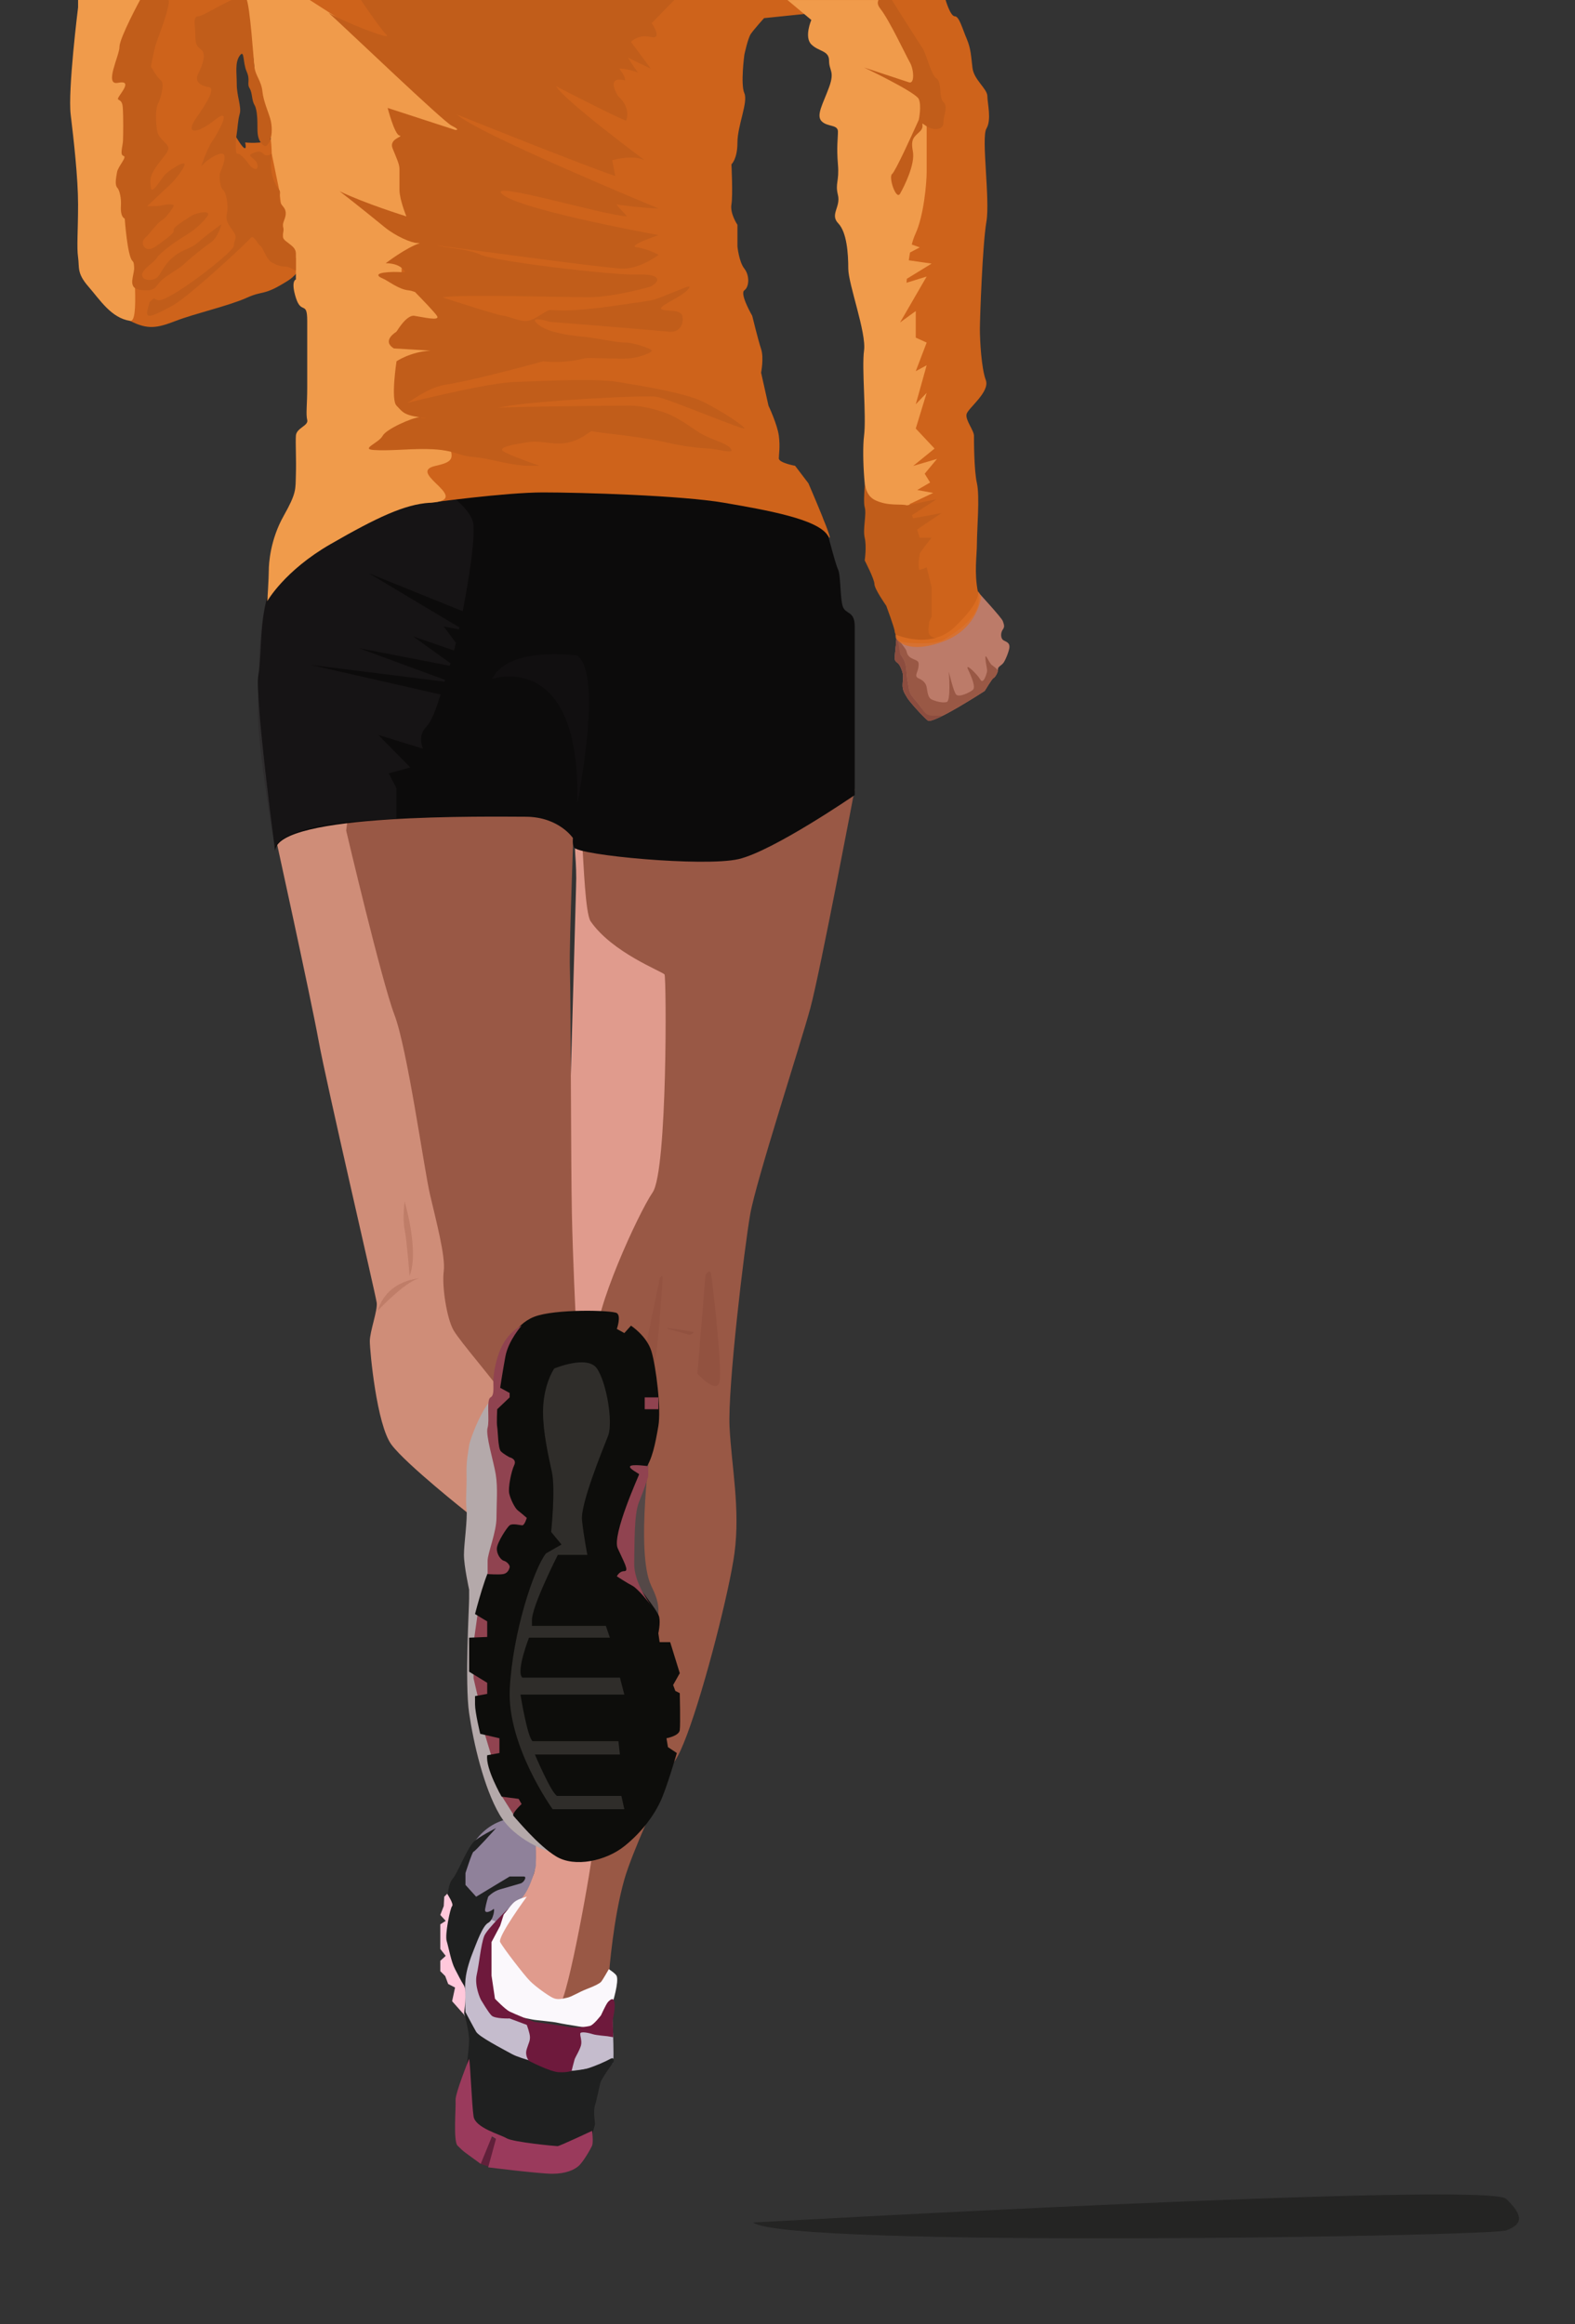 <?xml version="1.0" encoding="utf-8"?>

<!DOCTYPE svg PUBLIC "-//W3C//DTD SVG 1.1//EN" "http://www.w3.org/Graphics/SVG/1.1/DTD/svg11.dtd">
<svg version="1.1" id="Layer_1" xmlns="http://www.w3.org/2000/svg" xmlns:xlink="http://www.w3.org/1999/xlink" x="0px" y="0px"
	 viewBox="-275.943 -407.085 1084.57 1600" enable-background="new -275.943 -407.085 1084.57 1600" xml:space="preserve">
<rect x="-275.943" y="-407.085" width="1084.57" height="1600" fill="#333333" stroke="none"/>
<g>
	<g>
		<defs>
			<rect id="SVGID_1_" x="-275.943" y="-407.085" width="1084.57" height="1600"/>
		</defs>
		<clipPath id="SVGID_2_">
			<use xlink:href="#SVGID_1_"  overflow="visible"/>
		</clipPath>
		<g clip-path="url(#SVGID_2_)">
			<path fill="#995845" d="M278.701,141.634c-12.216,2.714-44.793,20.361-44.793,20.361l-108.589-16.966l-4.412,35.8
				v21.379l4.412,33.764c0,0,6.786,18.325,8.144,21.719s4.115,35.291,4.115,35.291s-8.865,79.406-9.545,114.02
				c-0.678,34.613-4.072,98.409-2.714,116.734c1.358,18.325,25.791,94.337,20.361,123.522
				c-5.43,29.185,0,50.222,8.144,68.546s4.75,42.079,8.144,54.974c1.093,4.149,3.032,11.044,5.562,17.87
				l-38.139,43.213l-21.719,134.645l2.376,8.218c0,0,32.917-17.985,33.255-21.717
				c0.338-3.732,3.054-39.365,10.689-66.172c5.188-18.215,23.177-57.511,34.179-80.842
				c0.314-0.397,0.629-0.806,0.943-1.281c2.274-3.413,4.972-9.443,7.886-17.182l0.004-0.01
				c12.723-33.839,29.519-100.48,32.831-125.332c4.072-30.541-2.036-59.724-3.392-86.873
				c-1.356-27.149,10.18-123.52,14.252-146.597c4.072-23.077,34.613-116.734,41.399-141.846
				c6.788-25.111,30.541-150.669,30.541-150.669s-21.684,2.749-33.901,5.457L278.701,141.634z"/>
			<path fill="#E09B8D" d="M181.642,263.798c-1.358-2.036-35.971-14.931-50.902-36.649
				c-3.604-5.241-4.901-41.583-5.43-48.383c-0.495,0.257-1.661-19.363-3.14-10.154
				c-3.946,4.2-1.272,12.216-1.272,29.014c0,4.121-9.162,321.433-9.162,332.896
				c0,15.611,25.111,4.75,23.075-14.931c-2.036-19.681,28.505-86.873,38.685-101.805
				c10.201-14.945,9.529-147.961,8.165-149.997L181.642,263.798z"/>
			<path fill="#CF8D78" d="M-87.793,161.995c0,0,25.791,117.414,31.219,147.275s39.363,175.101,40.043,180.532
				s-4.75,19.683-4.75,26.469c0,6.786,4.75,57.688,14.931,71.262c10.18,13.574,52.26,46.83,52.26,46.83
				l40.89-86.193c0,0-26.638,6.108-28.674-20.361c-2.036-26.469-7.928-66.624-7.928-66.624l-13.11-73.186
				L-8.724,141.634l-79.083,20.361H-87.793z"/>
			<path fill="#995845" d="M-37.561,164.703c0,0,24.433,103.839,33.255,126.914
				c8.822,23.075,20.361,105.875,24.433,123.522c4.072,17.645,10.858,42.755,9.502,52.936
				c-1.356,10.18,2.036,32.577,6.786,40.721c4.75,8.144,28.505,35.293,33.935,44.115
				c5.43,8.822,42.757,41.399,42.757,41.399l12.216-34.613l-4.75-58.366c0,0-2.036-40.723-2.714-73.3
				c-0.678-32.577-0.678-145.917-1.358-167.635c-0.68-21.719,3.392-105.197,2.714-118.77
				c-0.678-13.572-133.159-19.003-143.272-14.252s-13.499,37.321-13.499,37.321L-37.561,164.703z"/>
			<path fill="#0C0B0B" d="M-86.435,178.955c0,0-14.252-106.555-11.538-121.486s0-48.865,11.538-65.154
				S20.125-80.718,62.198-74.386s73.976-1.173,93.659-0.491s92.981,6.79,104.517,11.54
				c11.538,4.75,29.273,10.048,30.702,13.67c1.429,3.622,7.985,30.443,10.021,34.515s1.356,20.361,3.392,25.791
				c2.036,5.43,8.144,2.716,8.144,13.574s0,116.056,0,116.056s-56.332,38.685-80.085,44.115
				c-23.753,5.43-110.524-2.669-113.24-8.097s2.293-18.742,2.293-18.742l-2.838,12.554
				c0,0-9.734-14.898-32.811-14.898s-172.422-2.728-172.422,23.741L-86.435,178.955z"/>
			<path opacity="0.4" fill="#262225" enable-background="new    " d="M27.471,71.064l-89.461-20.369l92.193,11.524
				c0.124-0.403,0.248-0.808,0.373-1.212l-59.31-21.851l62.475,12.113c0.179-0.517,0.366-1.093,0.56-1.712
				L8.446,31.013l28.281,9.767c0.423-1.672,0.857-3.463,1.303-5.345l-8.395-11.209l10.473,1.993
				c0.098-0.452,0.195-0.904,0.295-1.362l-62.397-37.282l64.678,26.141c4.561-23.262,8.505-49.725,7.311-60.076
				C47.96-64.006-2.942-89.795-2.942-89.795S-84.384-15.819-91.146,1.952s-6.813,55.528-7.157,80.64
				s11.528,93.706,11.528,93.706c8.47-18.958,83.833-19.497,83.833-19.497v-21.277l-5.312-10.18l14.896-4.072
				l-22.099-22.397l30.838,9.502c0,0-4.178-8.669,2.099-14.931c3.767-3.787,6.902-12.583,9.997-22.397L27.471,71.064
				z"/>
			<path fill="#CE631B" d="M-195.161-407.085c0,0-0.474,197.16,0,199.874c0.474,2.714-3.219,14.931,8.808,21.039
				c12.027,6.108,18.325,5.09,31.465,0c13.141-5.09,36.556-10.372,48.772-15.875
				c12.216-5.503,11.198-0.884,28.505-11.846S-56.232-259-57.25-266.362s-7.472-35.859-14.924-35.859
				c-7.452,0-12.216-12.216-17.647-8.822c-5.43,3.394-17.306,2.036-17.306,2.036s2.675,10.954-6.108-3.512
				c-8.784-14.466-9.17-43.657-10.188-57.91c-1.018-14.252,8.144-22.926,8.144-22.926s52.211,0,58.172-1.262
				s26.491,8.067,35.098,13.583c8.607,5.516,34.654,28.59,41.108,37.075c6.454,8.484,30.201,30.201,30.201,30.201
				s-1.358,4.75-7.804,4.75s-32.577-19.003-27.487,0s14.252,32.948,14.252,36.154s-6.927,14.747-6.927,14.747
				s-5.933,1.114-11.398,8.822s-24.282,12.992-23.339,23.464c0.943,10.472,3.129,25.54,0,36.16
				s0.075,21.819,0,28.945c-0.075,7.126,1.961,25.113,5.015,32.917s11.282,10.982,9.162,20.701
				s4.072,32.726,4.072,32.726l15.271,13.424c0,0,51.834-7.126,77.837-7.126s95.229,2.036,124.752,7.126
				c29.523,5.09,64.136,11.198,71.262,22.397c7.126,11.198-13.234-35.821-13.234-35.821l-9.162-12.027
				c0,0-11.198-2.036-11.198-5.09s1.018-7.804,0-15.611s-7.126-20.701-7.126-20.701l-5.09-22.737
				c0,0,2.036-10.18,0-16.288c-2.036-6.108-6.108-22.837-6.108-22.837s-8.808-15.169-5.422-17.545
				c3.386-2.376,3.74-10.18,0-14.931c-3.74-4.75-4.758-15.279-4.758-15.279v-14.896
				c0,0-5.224-7.676-4.139-14.018c1.085-6.342,0-27.619,0-27.619s4.139-3.494,4.139-15.032
				c0-11.538,7.481-27.827,4.758-33.935s0-26.469,0-26.469s2.368-11.198,4.404-14.252
				c2.036-3.054,9.162-10.954,9.162-10.954l35.631-3.675l34.959,2.413l26.377,137.774
				c0,0-10.427,43.097-11.445,50.902c-1.018,7.804-5.09,32.237-4.072,36.309s2.036,49.884,2.036,49.884l1.452,61.4
				c0,0,11.257,67.891,12.029,70.945c0.772,3.054,12.988,25.451,15.024,29.523
				c2.036,4.072,18.325,6.108,21.379,5.09c3.054-1.018,19.343-26.469,19.343-26.469s-2.712-5.428-5.428-19.003
				c-2.716-13.575-0.692-24.779-0.692-33.941s2.036-31.94,0-40.911s-2.036-28.994-2.036-32.726
				c0-3.732-6.108-10.858-5.09-14.931s16.288-15.299,13.234-23.429c-3.054-8.13-4.072-27.214-4.072-34.98
				s1.832-58.679,4.479-73.95c2.653-15.271-3.667-58.028,0-64.136c3.671-6.108,0.727-17.306,0.672-22.397
				c-0.055-5.09-9.223-11.198-10.241-19.343s-1.018-13.234-4.072-20.361c-3.054-7.126-5.09-15.271-8.144-15.271
				c-3.054,0-6.291-11.198-6.291-11.198h-570.383L-195.161-407.085z"/>
			<path fill="#F09B4B" d="M355.725-69.77l8.82-5.137l-3.73-6.061l8.482-10.18l-16.392,4.821l14.694-11.948
				l-12.939-13.782l7.511-24.563l-7.511,7.863l7.511-26.866l-7.511,4.072l7.511-19.683l-7.511-3.394v-18.325
				l-10.813,7.884l18.325-31.638l-13.89,4.298c0.079-0.898,0.159-1.812,0.242-2.739l17.04-10.459l-15.692-2.256
				c0.246-1.82,0.525-3.626,0.851-5.394l6.697-3.524l-5.508-1.953c0.7-2.706,1.543-5.241,2.586-7.497
				c5.64-12.216,7.676-34.613,7.676-42.757s0-20.021,0-20.021v-39.007l-31.335-59.046h-64.531l16.433,13.723
				c0,0-5.09,11.728,0,16.818c5.09,5.09,12.216,4.072,12.216,11.198s4.072,7.126,0,18.325
				c-4.072,11.198-9.162,19.343-5.09,23.415c4.072,4.072,11.198,2.036,11.198,7.126c0,5.09-1.018,10.384,0,22.498
				c1.018,12.115-2.036,12.825,0,21.124c2.036,8.299-5.679,13.389,0.214,19.497
				c5.892,6.108,6.912,20.701,6.912,31.219s12.558,44.115,10.86,56.332c-1.698,12.216,1.698,45.133,0,58.706
				c-1.698,13.572,0.713,47.518,4.072,49.884c3.355,2.366,9.5,6.448,16.627,7.466s11.862,1.478,10.86-7.466
				c-0.083-0.725-0.134-1.704-0.171-2.865l16.201-7.656l-10.974-2.016L355.725-69.77z"/>
			<path d="M-48.352-393.362c-1.786-1.613-2.791-2.525-2.791-2.525c0.346,0.77,1.323,1.627,2.789,2.525H-48.352z"/>
			<path fill="#F09B4B" d="M2.814-367.382l-16.213-8.144l-58.781-37.667l-149.999-21.379v32.577
				c0,0-7.126,56.973-5.09,73.789c2.036,16.816,5.09,43.753,5.09,61.843c0,18.09-1.018,29.289,0,36.415
				s-1.018,10.809,7.126,20.165s15.649,21.574,28.694,23.61c13.045,2.036-16.565-145.919,12.957-224.313
				l66.512-2.036c0,0,4.744,39.972,5.471,45.946c0.727,5.974,2.602,31.04,7.513,38.364
				c4.911,7.324,5.09,27.039,5.09,27.039l5.09,24.73c0,0,2.842,21.277,2.714,25.791s0.004,13.861,0.004,13.861
				s8.818,4.803,8.818,7.857s0,14.252,0,14.252s-3.732,0.827,0,12.63c3.732,11.803,7.804,1.663,7.804,15.896
				c0,14.232,0,19.322,0,26.448s0,6.9,0,19.229c0,12.328-1.018,18.439,0,22.511
				c1.018,4.072-7.466,5.43-7.804,10.858c-0.338,5.428,0.34,16.437,0,26.713c-0.34,10.276,0.678,12.312-8.484,28.601
				S-90.853-19.219-90.853-14.129s-1.018,20.908-1.018,20.908s11.683-20.91,43.505-39.235S2.798-59.942,20.104-60.96
				s10.18-7.507,4.072-13.424c-6.108-5.917-9.162-9.991,0-12.027s11.895-3.936,10.528-9.602
				c-1.366-5.666-20.709-23.653-20.709-23.653s-8.336-9.291-14.171-9.158c5.137-3.162,14.222-9.181,18.243-11.656
				c6.534-4.025,2.036-10.066-4.072-10.066s12.216-16.288,12.216-16.288s-33.693-5.603-29.183-11.876
				c4.51-6.273,32.718-6.686,34.273-6.448c1.556,0.238-17.306-15.948-18.597-19.689
				c-1.042-3.019-12.962-6.442-12.281-11.87s-1.712-16.288,8.985-18.18s22.906-12.361,17.816-13.379
				c-5.09-1.018-14.252-36.649-14.252-36.649l-3.054-24.093c0,0,23.755-2.714,25.111,0
				c1.356,2.714,4.75,4.75,9.502,0c4.752-4.75-14.252-33.935-17.306-36.989
				c-3.054-3.054-24.433-21.379-24.433-21.379L2.814-367.382z"/>
			<path fill="#E09B8D" d="M123.288,836.278c-7.126-2.374-33.255-2.714-33.255-2.714s5.351,39.87,1.486,49.709
				s-10.86,17.241-13.809,22.621s-7.369,13.864-9.4,18.954c-2.032,5.09,4.905,19.005,6.697,22.737
				c1.792,3.732,10.614,15.802,16.382,18.929c5.768,3.127,12.556,7.878,17.985,6.181s23.075-100.107,23.075-108.929
				c0-8.822-2.036-25.145-9.162-27.507L123.288,836.278z"/>
			<g>
				<path fill="#C15D1A" d="M-79.166-241.146c-4.268-3.394-0.482-6.108-1.841-9.502s4.75-8.822,0-14.252
					s-0.678-8.822-2.714-11.538c-2.036-2.716-4.072-6.108-5.09-11.538c-1.018-5.43,0-13.192,0-13.192
					s-3.732,2.333-5.768,0c-2.036-2.333-4.75-1.739-8.144,0c-3.394,1.739,3.394,3.011,4.072,7.763
					c0.678,4.752-4.072,2.036-5.43,0c-1.358-2.036-6.108-8.144-8.144-7.763c-2.036,0.381-1.358-9.883-0.678-13.955
					c0.68-4.072,0.678-8.822,2.036-13.574s-2.036-12.216-2.036-20.361s-1.358-14.931,2.036-19.683
					c3.394-4.752,2.036,4.75,4.75,10.858s0,8.144,2.036,11.538c2.036,3.394,1.358,8.144,3.394,11.538
					s2.036,11.538,2.036,16.288c0,4.75,0.678,8.144,3.394,10.858c2.716,2.714,4.072,0,5.43-3.394
					c1.358-3.394,1.358-9.502,0-14.252c-1.358-4.75-4.75-12.216-5.43-19.003
					c-0.68-6.786-4.75-10.858-5.43-16.288c-0.68-5.43-2.991-42.352-5.707-47.782
					c-2.716-5.43-28.906,12.493-32.978,12.493s-2.036,6.786-2.036,12.894s0.678,7.466,4.072,10.18
					c3.394,2.714,1.358,9.502-2.036,16.288c-3.394,6.786,3.394,8.822,7.466,9.502
					c4.072,0.68-0.678,9.502-8.822,21.039c-8.144,11.536,0,11.538,12.894,1.358
					c12.894-10.18,1.358,10.18-2.036,14.931c-3.394,4.75-7.466,16.966-7.466,16.966s6.108-6.786,12.894-8.441
					c6.786-1.655,0.678,11.156,0,13.192s0,10.18,2.036,11.538c2.036,1.358,4.072,10.858,2.714,16.288
					c-1.358,5.43,2.036,8.822,4.75,12.894s0,5.43,0,9.502s-45.469,39.365-52.258,37.329
					c-1.193-0.358-2.079-0.804-2.72-1.315c-0.721,0.621-1.462,1.216-2.172,1.851
					c-0.279,0.248-0.564,0.47-0.847,0.7c-0.344,2.146-1.724,5.21-1.724,7.588c0,4.072,5.43,1.358,16.966-4.75
					c11.536-6.108,52.26-44.115,54.296-46.83c2.036-2.714,4.75,4.072,6.786,5.43
					c2.036,1.358,4.072,9.502,8.144,11.538c4.072,2.036,6.108,2.714,9.502,2.714s6.786,4.072,6.786,2.036v-10.858
					c0-4.074-2.722-5.43-6.992-8.824L-79.166-241.146z"/>
				<path fill="#C15D1A" d="M-164.483-214.337c4.072-3.732,12.216-7.804,15.611-11.198
					c3.394-3.394,13.574-11.538,18.325-14.814c4.75-3.276,7.126-12.335,7.126-12.335s-10.52,7.466-15.948,12.335
					s-10.18,4.634-16.288,9.384c-6.108,4.75-8.144,9.502-10.858,13.574c-2.714,4.072-10.858,4.072-11.538,0
					c-0.68-4.072,8.144-8.822,10.18-12.216c2.036-3.394,12.216-10.858,19.003-14.931
					c6.786-4.072,12.216-8.822,15.611-13.574c3.394-4.752-7.466-2.714-11.538,0
					c-4.072,2.714-12.216,7.466-11.538,9.502c0.678,2.036-5.43,6.108-10.858,10.18s-8.822,3.394-10.18,0
					c-1.358-3.394,2.714-6.108,2.714-6.108s8.144-10.18,10.18-10.911c2.036-0.731,8.144-8.769,8.144-10.127
					c0-1.358-6.786-0.678-8.822,0c-2.036,0.678-9.502,0.434-9.502,0.434l-0.012,0.006
					c6.039-5.412,12.119-11.546,14.265-13.336c4.072-3.394,11.538-12.693,11.538-15.509s-11.538,4.648-14.252,8.042
					c-2.714,3.394-8.281,12.894-8.892,8.144c-0.611-4.75-1.289-7.941,4.819-16.187
					c6.108-8.246,9.502-10.282,5.43-14.354c-4.072-4.072-5.43-5.43-6.108-9.502
					c-0.678-4.072-1.358-13.574,0.678-17.646c2.036-4.072,4.75-14.252,2.036-16.288
					c-2.714-2.036-6.857-9.5-6.857-9.5s2.105-11.538,3.461-15.611c1.356-4.072,10.093-26.129,8.735-30.201
					c-1.358-4.072-19.683,0-19.683,0s-14.165,26.129-14.165,32.237c0,6.108-10.856,26.809-1.016,24.773
					c9.84-2.036,2.545,6.277,0.509,9.671c-2.036,3.394,2.266,0.35,2.757,7.136
					c0.491,6.786,0.35,18.974,0.163,23.046c-0.187,4.072-2.348,9.785,0.366,10.463
					c2.714,0.678-3.803,7.202-4.481,11.274c-0.678,4.072-1.637,8.653,0.212,10.689
					c1.849,2.036,2.7,8.038,2.51,11.432c-0.159,2.853-0.432,8.211,2.594,9.855c0,0,1.818,25.542,5.212,28.936
					s-0.678,11.538,0,15.611s4.072,4.75,10.18,4.75C-168.555-207.211-168.555-210.605-164.483-214.337z"/>
				<path fill="#C15D1A" d="M208.11-130.526c-12.216-6.108-42.079-10.858-58.368-13.575s-50.224-0.678-71.262,0
					c-16.419,0.529-56.812,10.154-73.76,14.354c6.239-3.881,15.47-10.925,27.1-12.658
					c18.325-2.728,66.341-15.948,66.341-15.948c13.617,1.665,25.791-1.358,28.505-2.036
					c2.714-0.678,24.433,0.678,31.219,0c6.786-0.678,15.611-4.072,14.931-5.43c-0.68-1.358-12.216-5.43-18.325-5.43
					s-21.039-3.394-29.183-4.072s-24.433-2.714-31.219-8.822c-6.786-6.108,8.765-1.358,8.765-1.358
					s25.17,2.036,33.992,2.714s40.721,3.394,48.188,4.072c7.466,0.678,10.18-6.108,8.824-10.96
					s-11.538-2.614-14.252-4.579c-2.714-1.965,12.216-7.537,17.645-12.968c5.428-5.43-4.072-0.678-6.108,0
					c-2.036,0.678-11.536,4.75-15.608,6.108c-4.072,1.358-16.288,2.714-25.113,4.072
					c-8.824,1.358-19.683,2.714-29.863,3.394c-10.18,0.68-14.931,0-17.704,0s-10.121,6.786-15.552,7.466
					c-5.43,0.68-10.858-2.714-17.646-3.732c-3.897-0.584-24.258-7.045-40.907-12.444
					c0.291-0.041,0.566-0.063,0.865-0.112c12.347-2.036,82.121,0,99.767,0s42.757-7.322,42.757-7.322
					c8.144-4.608,5.43-8.967-9.502-8.289s-97.053-8.822-107.911-13.748c-8.932-4.05-22.325-4.349-30.582-6.432
					c33.112,4.294,118.994,16.109,128.991,16.109c12.216,0,24.433-9.502,24.433-9.502s-7.466-4.176-14.932-5.141
					s14.932-8.431,14.932-8.431S83.908-262.193,70.334-273.053s69.226,14.252,85.515,14.931l-7.466-8.25
					c0,0,12.896,2.14,29.185,2.82c0,0-123.854-51.089-138.784-64.663c0,0,89.919,36.158,108.921,42.267
					l-2.036-10.858c0,0,13.98-4.072,22.26,0c0,0-54.837-40.721-60.946-50.902c0,0,38.007,19.683,48.188,23.755
					c0,0,4.072-8.144-5.43-16.966c0,0-9.502-14.252,4.75-10.858c0,0,0.678-2.036-4.072-8.144
					c0,0,5.43,0,12.894,2.714c0,0-4.072-5.43-6.786-10.18c0,0,10.86,5.43,15.611,7.466l-13.574-18.325
					c0,0,4.752-5.43,13.574-3.394s0.678-9.502,0.678-9.502l15.576-15.95H-27.432c0,0,12.984,19.343,17.734,24.093
					c4.154,4.152-29.895-9.077-40.005-15.309c14.122,12.762,78.771,74.736,84.798,77.747
					c6.786,3.394,2.405,2.93,2.405,2.93l-46.504-15.144c0,0,4.75,18.325,8.144,19.003s-7.466,2.036-4.75,8.822
					c2.716,6.786,4.75,10.858,4.75,14.252c0,3.394,0,7.466,0,14.252s4.75,18.325,4.75,18.325
					s-28.468-8.822-45.984-17.302c12.387,9.545,27.163,21.582,31.054,24.767
					c7.466,6.108,18.325,10.858,22.397,10.858c0.222,0,0.829,0.055,1.741,0.157
					c-9.443,3.04-23.459,13.806-23.459,13.806s7.423-0.387,11.538,3.685c4.115,4.072,0.796,1.737-9.384,2.415
					s-7.584,3.013-4.19,4.371c3.394,1.358,10.858,7.466,17.646,8.144c1.578,0.159,3.076,0.615,4.601,1.189
					c4.917,5.021,13.2,13.605,15.081,16.356c2.714,3.972-10.18,0.78-15.611,0S-2.895-178.718-2.895-178.718
					s-10.632,6.086-1.81,11.514c0.061,0.039,0,0,25.101,1.49c-13.882,0.898-23.288,7.356-23.288,7.356
					s-4.072,26.469,0,30.541c4.072,4.072,4.453,6.318,15.765,7.973c-5.019,0.287-22.822,8.144-25.268,12.727
					c-2.714,5.09-15.611,9.162-6.108,9.84c9.502,0.678,23.075-0.678,33.255-0.678s16.966,0.678,25.111,3.394
					s10.317,1.358,22.466,4.072s19.613,4.072,26.4,4.072s6.786,0,6.786,0s-21.717-7.466-25.111-10.18
					c-3.394-2.714,8.144-4.75,17.646-6.108s18.325,2.714,28.505,0s13.574-8.144,15.611-7.466
					c2.036,0.678,21.717,2.714,30.541,4.072c8.824,1.358,13.572,2.036,22.397,4.072
					c8.824,2.036,19.003,3.335,26.469,3.704c7.466,0.368,19.005,4.382,15.611,0
					c-3.394-4.382-14.25-5.856-23.075-11.907c-8.824-6.051-16.288-10.801-22.397-12.837
					c-6.108-2.036-14.931-4.75-23.755-4.75c-6.194,0-56.715,0.25-90.731,1.34
					c2.716-0.474,5.375-0.928,7.931-1.34c21.039-3.394,92.981-7.466,101.125-6.108s61.082,23.755,60.404,21.719
					s-16.288-12.237-28.505-18.345L208.11-130.526z M14.012-119.654c1.083,0.12,2.327,0.163,3.639,0.173
					c-1.792,0.326-3.013,0.326-3.644-0.183L14.012-119.654z"/>
				<path fill="#C15D1A" d="M408.5,29.895c-0.68-3.394,3.901-10.435,0.509-14.507
					c-3.396-4.072-11.536-14.931-11.536-14.931s5.003,8.822,3.647,14.931s-11.115,6.108-13.151,10.18
					s-6.108,4.75-12.216,6.108c-6.108,1.358-11.536,0.678-12.216-3.394c-0.401-2.409,0.147-4.351,0.383-7.214
					l1.655-3.644V-2.937l-3.392-13.574c0,0-2.657,1.236-5.214,1.816c-0.819-5.147-0.051-8.35,0.564-11.585
					c3.71-5.338,8.04-10.592,8.04-10.592h-8.273c-0.446-1.8-1.051-3.712-1.718-5.673l16.777-11.294
					l-19.53,3.579c-0.255-0.717-0.501-1.429-0.739-2.132l16.818-10.948l-20.361,4.156
					c-3.938-1.226-12.626,0.774-21.662-3.476c-4.978-2.344-6.792-7.09-7.25-11.728
					c-0.517,6.652-0.871,14.049-0.134,16.478c1.44,4.75-1.435,14.93,0,21.039c1.44,6.108,0,15.611,0,15.611
					s6.709,12.894,6.709,16.288s8.144,14.931,8.144,14.931s5.799,15.611,5.799,17.646s5.369,11.113,6.049,16.543
					c0.676,5.43,2.745,6.023,4.781,9.417c2.036,3.394,1.185,13.32,2.545,18.07
					c1.356,4.75,5.937,6.023,8.653,7.381c2.712,1.358,3.309,3.309,11.453,1.272s5.335-2.728,9.407-6.8
					c4.072-4.072,10.944-7.295,15.016-12.725c4.072-5.43,10.518-1.018,11.198-7.126
					c0.68-6.108-0.255-6.703,1.782-9.417c2.036-2.714,3.221-3.649,3.221-7.041s-5.111-3.807-5.782-7.208
					L408.5,29.895z"/>
				<path fill="#C15D1A" d="M349.963-350.415c-4.072-1.358-30.879-10.18-30.879-10.18s35.631,16.966,37.667,21.719
					c2.036,4.752,0,14.252,0,14.252s-0.314,0.698-0.855,1.904c-3.309,7.367-15.238,33.676-17.524,35.425
					c-2.661,2.036,2.767,18.325,5.483,13.574c2.716-4.75,10.559-20.241,8.824-29.183s1.13-9.995,4.974-13.821
					s-0.902-7.218,3.846-3.826c4.752,3.394,12.216,3.394,12.216-2.036c0-5.43,3.396-10.858,0-14.252
					c-3.392-3.394-0.792-13.574-4.807-16.288c-4.013-2.714-6.729-16.966-10.121-21.719
					c-3.36-4.752-23.13-36.311-23.13-36.311s-11.447,2.486-5.339,10.14s17.645,32.278,20.361,37.028
					c2.708,4.752,3.38,14.932-0.692,13.575H349.963z"/>
			</g>
			<path opacity="0.2" fill="#262225" enable-background="new    " d="M121.598,146.154c0,0,18.003-88.823,0-101.915
				c0,0-47.169-6.984-58.724,16.091c0,0.02,61.265-21.094,58.72,85.84L121.598,146.154z"/>
			<path fill="#BC7B69" d="M415.483,33.967c-2.679-1.272-2.407-5.599-0.88-7.635c1.527-2.036,0.763-3.563,0-5.854
				c-0.763-2.291-17.136-20.021-17.136-20.021c4.581,16.797-17.223,28.928-23.331,32.746
				c-6.108,3.818-23.924,2.545-28.25,1.782s-4.422-3.535-4.422-3.535s0.214-2.551,0,0
				c-0.295,3.529-0.735,8.496-1.177,12.188c-0.763,6.363,1.782,3.818,3.818,8.399s2.036,5.854,1.527,11.198
				c-0.509,5.345,2.036,7.89,3.054,9.926s10.689,12.98,14.252,15.78c3.563,2.8,39.194-20.361,39.194-20.361
				s5.345-8.908,6.108-8.908c0.696,0,2.842-3.357,3.034-5.306c0.02-0.191,0.043-0.387,0.02-0.548
				c-0.255-1.782,2.036-2.545,3.563-4.327s4.327-8.908,4.327-11.198c0-2.291-0.998-3.074-3.685-4.357
				L415.483,33.967z"/>
			<path fill="#995845" d="M406.973,50.683c-2.036-1.625-4.581-9.065-4.327-4.479s1.527,7.377,1.018,9.439
				c-0.509,2.062-2.545,8.627-4.581,5.064s-10.944-12.216-8.399-6.872c2.545,5.345,5.345,12.216,3.309,13.998
				c-2.036,1.782-9.417,5.345-11.453,3.309c-2.036-2.036-5.09-16.288-5.09-15.498s1.527,19.825-1.527,20.589
				c-3.054,0.763-7.635-0.509-10.351-1.782c-2.712-1.272-2.883-5.854-3.392-8.399
				c-0.509-2.545-2.036-4.581-5.503-6.108c-3.467-1.527-0.605-3.818-0.096-8.144
				c0.509-4.327-1.018-3.818-4.581-5.595s-3.309-4.331-4.072-5.858c-0.401-0.804-3.559-5.045-6.458-8.879
				c-0.183,2.193-0.421,4.944-0.684,7.597c1.256,1.574,2.566,3.254,3.325,4.337
				c1.782,2.545,3.309,4.836,3.818,8.653c0.509,3.818,0.509,7.126,1.272,10.689c0.763,3.563,0.509,6.363,3.054,9.671
				s2.545,2.8,5.345,6.617s0.935,5.275,6.108,6.617c4.581,1.187,8.708,0.515,11.994-1.26
				c11.5-6.086,26.436-15.792,26.436-15.792s5.345-8.908,6.108-8.908c0.696,0,2.842-3.357,3.034-5.306
				c-1.344-1.568-3.075-2.728-4.255-3.665L406.973,50.683z"/>
			<path fill="#8C4D3F" d="M366.679,85.683c-5.345,0-6.275-2.838-9.075-6.656s-2.8-3.309-5.345-6.617
				c-2.545-3.309-2.291-6.108-3.054-9.671c-0.763-3.563-0.763-6.872-1.273-10.689
				c-0.509-3.818-2.036-6.108-3.818-8.653c-0.759-1.083-1.385-10.36-2.641-11.933
				c-0.159,1.615-1.01,10.791-1.177,12.188c-0.763,6.363,1.782,3.818,3.818,8.399
				c2.036,4.581,2.036,5.854,1.527,11.198s2.036,7.89,3.054,9.926c1.018,2.036,10.689,12.98,14.252,15.78
				c1.256,0.985,6.497-1.256,12.758-4.569c-3.298,1.751-3.706,1.283-9.04,1.283L366.679,85.683z"/>
			<path opacity="0.8" fill="#DD6E24" enable-background="new    " d="M340.78,29.773c0,0,23.869,10.645,40.316-4.868
				c16.447-15.513,16.73-22.484,16.372-24.433s2.211,2.932,2.211,2.932s-1.71,22.185-26.135,31.172
				c-24.425,8.987-31.341-0.845-32.215-1.696c-0.875-0.855-0.55-3.115-0.55-3.115L340.78,29.773z"/>
			<path opacity="0.4" fill="#0D0D0B" enable-background="new    " d="M242.724,1123.017c0,0,505.88-28.505,518.524-16.288
				c12.621,12.216,10.856,17.647,0,21.719c-10.852,4.072-495.435,12.216-518.524-5.436V1123.017z"/>
			<path opacity="0.3" fill="#995845" enable-background="new    " d="M2.672,420.025c0,0,10.237,34.208,3.412,51.309
				c0,0-1.861-24.585-3.412-32.068C1.124,431.773,2.672,420.025,2.672,420.025z"/>
			<path opacity="0.3" fill="#995845" enable-background="new    " d="M-15.857,495.298c0,0,21.719-23.15,30.541-22.472
				c0,0.02-23.741,0.163-30.541,22.478L-15.857,495.298z"/>
			<path opacity="0.2" fill="#824436" enable-background="new    " d="M178.384,472.841l-10.447,50.902
				c0,0,4.901,13.458,6.937,7.069c2.034-6.391,5.483-54.577,5.483-57.971s-1.975,0-1.975,0L178.384,472.841z"/>
			<path opacity="0.3" fill="#824436" enable-background="new    " d="M209.882,470.805l-5.603,67.754
				c0,0,13.155,14.595,15.24,5.774c2.085-8.82-4.915-70.167-5.868-74.382c-0.937-4.235-3.767,0.835-3.767,0.835
				L209.882,470.805z"/>
			<path opacity="0.3" fill="#824436" enable-background="new    " d="M184.044,507.82l14.886,4.019
				c0,0,4.076-1.209,2.223-1.926c-1.857-0.719-16.069-2.614-17.072-2.675c-0.998-0.041-0.041,0.591-0.041,0.591
				L184.044,507.82z"/>
			<polygon fill="#60203A" points="43.535,1070.588 55.08,1082.642 62.878,1085.35 72.916,1076.534 68.477,1066.516 
				53.207,1060.917 			"/>
			<path fill="#8F819A" d="M43.535,877.427c0,0,4.809-25.689,29.387-32.06l20.161,14.316v17.744
				c0,0-3.117,14.912-9.787,22.346c-6.67,7.434-16.848,18.121-18.375,20.157s-11.168,1.527-12.966-1.018
				c-1.798-2.545-8.413-8.649-8.413-11.705c0-3.056,0.02-29.788,0.02-29.788L43.535,877.427z"/>
			<path fill="#C5BCCD" d="M57.788,912.63l7.466,3.054l-7.466,21.041v26.807l3.732,10.86l13.481,5.43l17.4,6.446
				l22.095,4.75h15.912l13.234-8.144l1.696-8.822c0,0,2.13,37.486,0.678,39.363
				c-1.452,1.877-43.775,8.146-51.92,6.788c-8.144-1.358-32.451-14.592-33.872-15.611
				c-1.421-1.018-16.692-24.771-16.692-24.771V964.55c0,0,0.34-18.66,0-20.359
				c-0.34-1.698,14.273-31.539,14.273-31.539L57.788,912.63z"/>
			<path fill="#B4A9AA" d="M47.099,687.299c0,0-3.563-16.288-3.563-23.924c0-7.635,2.545-24.433,1.782-31.559
				c-0.763-7.126,0.255-14.252,0-23.924c-0.255-9.671,1.272-15.78,1.782-19.852
				c0.509-4.072,9.633-28.436,17.306-33.086c7.674-4.65,5.919,5.599,10.596,13.743
				c4.677,8.144,12.31,10.406,11.801,22.511c-0.509,12.104-1.527,43.152,0,46.715
				c1.527,3.563-13.495,58.545-13.619,60.322s-12.231,27.737-7.959,34.355s3.763,19.852,5.29,25.96
				c1.527,6.108,1.266,13.743,2.669,19.343s11.583,34.613,13.619,44.793s15.492,45.017,15.492,45.017
				s-23.637-7.35-34.326-25.675s-17.816-48.865-20.87-69.735c-3.054-20.87,0-72.789,0-78.897
				C47.099,687.299,47.099,687.299,47.099,687.299L47.099,687.299z"/>
			<path fill="#544847" d="M172.52,583.969c0,0-11.117,77.765,0,100.671c6.008,12.379,4.886,15.385,4.886,24.038
				s-37.667-10.406-38.176-24.038c-0.509-13.631-6.108-54.86,0-67.076C145.339,605.348,172.52,583.969,172.52,583.969
				L172.52,583.969z"/>
			<path fill="#904350" d="M56.77,698.253l-3.952,6.847l-2.665,18.854v24.433l3.309,14.252l3.309,20.361l6.108,20.361
				l4.677,22.904l12.115,19.098l7.132-6.88l-11.801-35.122l-6.524-39.194c0,0,2.036-32.577,0-36.649
				c-2.036-4.072-8.898-29.014-8.898-29.014l-2.789-0.244L56.77,698.253z"/>
			<path fill="#0D0D0B" d="M160.67,681.7c0,0,16.401,19.852,17.329,24.433c0.928,4.581-0.599,11.198-0.599,11.198
				l0.898,6.108h7.246l6.617,21.379l-4.581,8.144l1.527,4.072l3.054,1.527c0,0,0.509,21.379,0,25.451
				c-0.509,4.072-9.162,5.599-9.162,5.599l1.018,6.108l6.108,4.072c0,0-5.09,17.816-9.671,29.523
				c-4.581,11.707-13.743,24.433-26.469,34.613s-34.104,14.761-46.83,7.126s-27.996-26.469-29.523-27.996
				c-1.527-1.527,5.599-8.144,5.599-8.144l-2.036-3.563l-11.707-1.527c0,0-11.213-19.343-9.932-28.505l8.405-1.527
				v-10.18l-13.234-3.054c0,0-3.563-14.761-3.563-20.361s0-5.599,0-5.599l8.393-1.527v-7.635L47.092,743.8v-23.415
				l12.465-0.509V709.187l-8.393-5.09c0,0,8.653-33.595,12.216-33.595l0.509-7.126l6.617-19.852l2.669-15.78
				l-2.669-23.415l-6.617-18.325l3.563-33.595l0.509-21.605l5.214-10.463c0,0,4.457-15.271,18.709-20.87
				s53.821-4.581,56.943-2.545s0,10.899,0,10.899l5.157,2.844l4.581-5.09c0,0,10.976,7.126,14.14,17.816
				s6.729,39.703,4.693,51.411c-2.036,11.707-4.176,23.315-9.468,30.032c-5.292,6.717-17.001,53.956-13.947,58.537"/>
			<g>
				<rect x="168.02" y="554.955" fill="#904350" width="9.386" height="8.144"/>
				<path fill="#904350" d="M172.52,698.253c0.118,0.151,0.195,0.25,0.195,0.25s-0.102-0.102-0.204-0.244
					L172.52,698.253z"/>
				<path fill="#904350" d="M164.172,626.726c3.563-8.653,5.599-15.271,6.108-16.797s0-7.635,0-7.635
					s-10.689-1.527-12.216,0c-1.527,1.527,6.108,5.09,6.108,5.599c0,0.509-18.834,41.739-14.761,50.902
					s8.144,15.78,4.581,15.78s-5.157,3.563-5.157,3.563s6.617,4.355,10.724,6.503
					c3.769,1.973,11.681,11.97,12.962,13.607c-1.519-1.957-12.064-16.044-11.746-29.273
					c0.326-14.232-0.183-33.575,3.38-42.228L164.172,626.726z"/>
				<path fill="#904350" d="M74.728,621.127c-0.877-4.072,1.387-15.271,3.423-19.512
					c2.036-4.241-3.148-5.43-3.148-5.43s-3.978-2.036-6.014-4.072s-2.036-14.252-2.545-16.797
					c-0.509-2.545,0-12.216,0-12.216l8.56-8.144v-3.054l-6.524-3.563c0,0,1.527-10.18,3.563-21.379
					c2.036-11.198,11.198-21.379,11.198-21.379s-7.126,3.054-12.216,11.707c-5.09,8.653-6.617,18.834-7.126,23.924
					c-0.509,5.09,1.018,12.216-2.036,13.743s-0.509,15.78-2.036,20.87c-1.527,5.09,4.072,22.906,5.599,32.068
					c1.527,9.162,0.509,20.361,0.509,30.032c0,9.671-6.108,24.433-6.108,29.523s0,9.162,0,9.162s7.635,0.509,10.689,0
					c3.054-0.509,4.072-3.054,4.487-4.581s-1.942-4.072-3.978-4.581s-5.09-4.581-4.807-8.653
					s6.843-14.252,8.786-15.78s7.22,0,8.747,0s3.054-5.09,3.054-5.09s-4.072-3.563-6.108-5.09
					c-2.036-1.527-5.09-7.635-5.966-11.707H74.728z"/>
			</g>
			<path fill="#2F2D2A" d="M105.635,535.104c0,0,22.906-9.671,29.523,0c6.617,9.671,11.198,37.158,7.635,46.32
				s-19.119,46.83-17.958,58.028s3.706,23.924,3.706,23.924h-20.361c0,0-18.325,36.14-17.816,45.302l-0.01,3.563
				h50.912l2.769,8.144H88.329c0,0-9.162,23.415-4.581,27.487h67.19l3.054,11.707H82.465
				c0,0,4.846,30.032,8.409,32.068h59.046l1.018,9.162H92.401c0,0,11.198,26.469,15.271,28.505h44.284l2.036,9.162
				h-49.374c0,0-31.559-43.775-29.523-82.97s16.797-82.97,24.942-93.15l10.689-6.108l-7.126-8.653
				c0,0,3.054-29.523,0.509-41.23c-2.545-11.707-6.108-27.487-6.108-41.23s4.093-24.433,7.656-30.032H105.635z"/>
			<path fill="#FBF8FC" d="M86.802,898.704c0,0-20.192,27.489-18.325,31.221c1.867,3.732,16.457,22.735,20.53,26.807
				s12.216,9.842,15.611,11.538c3.394,1.696,6.521,0.678,9.879,0c3.357-0.678,8.446-4.072,13.876-6.108
				c5.43-2.036,8.484-3.732,9.502-4.75c1.018-1.018,5.43-8.824,5.43-8.824s4.809,3.058,5.43,4.752
				c1.562,4.27-2.714,17.985-2.714,17.985l-12.894,18.325c0,0-20.314-3.054-24.579-4.072
				c-4.266-1.018-15.124-1.698-18.178-2.376c-3.054-0.678-17.449-3.392-17.449-3.392s-5.286-2.714-6.304-4.072
				c-1.018-1.358-5.09-5.428-5.09-11.198c0-5.77-0.678-16.968,0-23.077c0.678-6.108-2.977-11.874-0.301-14.591
				c2.675-2.716,3.015-8.822,7.256-13.234c4.241-4.412,6.957-8.822,9.671-11.198
				c2.714-2.376,8.633-3.726,8.633-3.726L86.802,898.704z"/>
			<path fill="#1F2020" d="M41.153,969.64c0,0,6.108,20.023,5.939,28.167c-0.169,8.144-3.148,26.129-2.506,29.183
				s-0.54,17.136,2.51,20.021s6.953,14.932,6.953,14.932l8.081-1.637l6.342,4.691l36.002,11.536h15.268
				l11.001-10.858c0,0,3.054-9.502,3.054-10.52c0-1.018-1.358-8.482,0-12.894
				c1.358-4.412,3.054-13.236,3.732-15.611c0.678-2.374,7.466-12.216,8.484-13.234
				c1.018-1.018,1.358-4.752-1.696-3.054s-9.84,4.752-15.271,6.448c-5.43,1.696-14.458,2.969-21.039,0.34
				c-6.581-2.629-24.773-6.446-31.559-10.18c-6.786-3.734-22.535-11.876-24.502-15.271
				c-1.967-3.394-7.358-13.574-7.358-13.574s-0.641-15.611,0-22.397c0.641-6.786,3.355-14.591,5.561-20.021
				c2.205-5.43,6.245-16.987,10.074-19.005c3.83-2.018,4.687-10.518,3.669-9.5c-1.018,1.018-6.448,4.072-5.768,0
				c0.68-4.072,2.099-8.484,2.099-8.484s3.331-3.732,8.25-5.09c4.919-1.358,11.707-3.394,14.084-4.072
				c2.376-0.678,4.512-4.75,2.256-4.75c-2.256,0-9.816,0-9.816,0L51.948,898.718l-7.358-8.144v-8.144
				c0,0,4.713-14.823,5.561-14.709s15.525-16.258,15.525-16.258s-12.428,6.239-15.525,9.588
				c-4.899,5.3-10.991,21.377-14.234,25.111c-3.244,3.734-3.581,10.523-3.581,15.95s-0.167,15.822-0.34,17.146
				S29.621,930.277,29.621,930.277l3.732,15.948l6.786,15.008l0.998,8.45L41.153,969.64z"/>
			<path fill="#FFC8DB" d="M43.535,979.821l-8.144-9.162l2.022-9.427l-4.736-2.451l-2.036-5.428l-3.394-3.394v-7.126
				l3.732-3.394l-3.732-4.75v-16.966l3.732-2.376l-3.732-4.072l2.376-6.108l0.34-6.448l2.036-2.036
				c0,0,4.75,7.126,3.394,8.484s-5.09,19.681-3.732,24.093c1.358,4.412,3.026,14.252,5.754,19.343
				s3.746,7.464,6.122,11.198c2.376,3.734-0.02,20.035-0.02,20.035L43.535,979.821z"/>
			<path fill="#9A3A5C" d="M47.099,1010.361c0,0-9.671,23.753-9.331,28.505c0.34,4.752-1.696,28.167,1.358,31.221
				c4.752,4.754,4.394,4.04,15.948,12.554l7.741-18.889l2.777,1.661l-5.365,19.603c0,0,34.953,4.412,44.252,4.412
				s15.069-2.716,18.123-5.43c3.054-2.714,8.144-11.536,9.162-13.912c1.018-2.376,0-10.18,0-10.18
				s-22.397,10.518-23.755,10.518c-1.358,0-30.49-2.712-35.096-5.428s-21.576-7.126-22.763-15.101
				c-1.187-7.975-2.158-34.796-3.013-39.54L47.099,1010.361z"/>
			<path fill="#6E193C" d="M74.993,905.891l-4.04,4.986l-2.484,7.859l-5.939,11.198v23.075l2.376,15.948
				c0,0,7.075,7.354,10.087,8.824c4.058,1.981,17.062,7.124,17.062,7.124s18.4,2.482,25.111,3.734
				c2.683,0.501,10.602-0.293,13.234-1.018c2.517-0.694,7.505-7.258,7.505-7.258s3.091-6.758,4.518-8.771
				c0.615-0.869,2.653-2.806,3.59-2.295c3.052,1.67,0,13.912,0,13.912l0.289,12.218l-4.021-0.68
				c0,0-7.804-0.68-9.84-1.358c-2.036-0.678-8.822-2.374-8.822-0.338s1.018,4.072,0.678,7.126
				c-0.34,3.054-4.015,8.82-4.553,10.518s-2.052,7.926-2.052,7.926s-2.897,1.236-9.005,0.896
				s-20.361-7.804-20.361-7.804s-3.054-3.392-1.527-8.144s2.205-5.43,2.205-8.144c0-2.714-2.205-8.482-2.205-8.482
				l-11.801-4.412c0,0-10.085,0.34-12.461-2.036c-2.376-2.376-6.448-9.502-7.126-10.52
				c-0.678-1.018-4.75-10.178-3.054-17.645s2.747-20.151,5.09-26.469c1.914-5.009,17.571-19.892,17.571-19.892
				L74.993,905.891z"/>
		</g>
	</g>
</g>
</svg>
